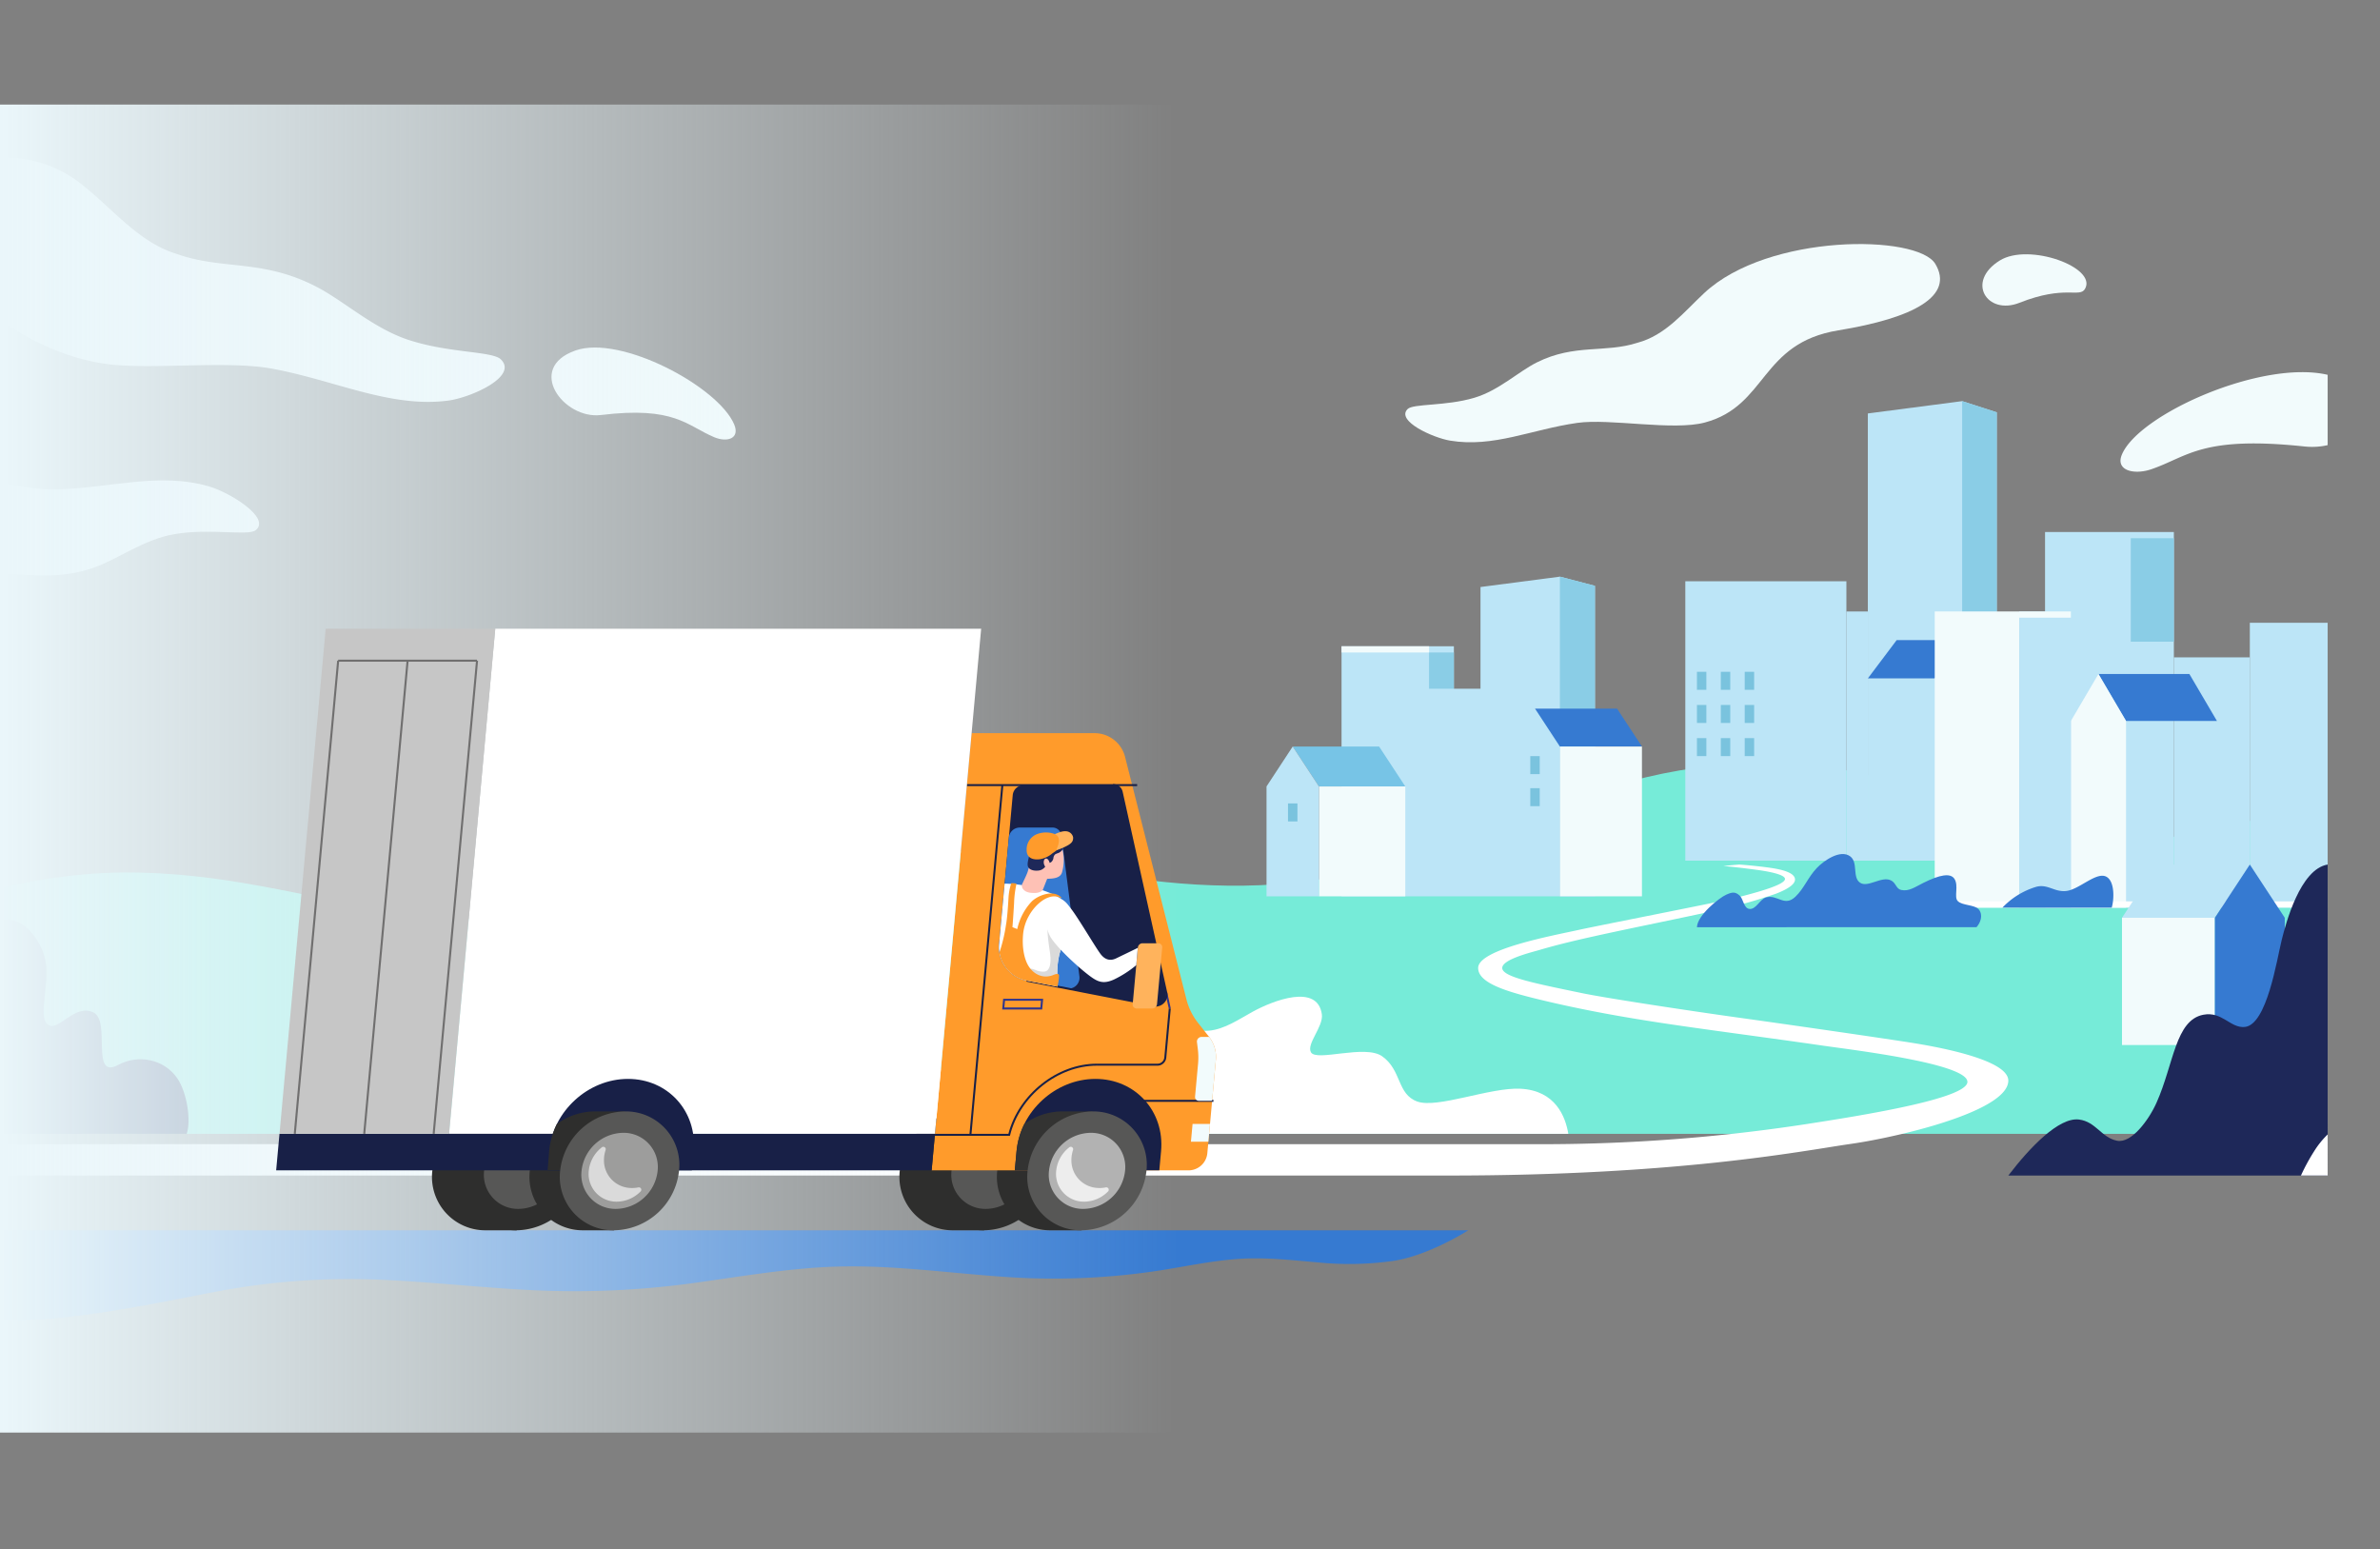 <svg xmlns="http://www.w3.org/2000/svg" viewBox="0 0 910.466 592.63">
    <rect x="0" y="0" width="910.466" height="592.63" fill="#808080" stroke="none"/>
    <defs>
        <linearGradient id="b" x2=".001" y1="2.12" y2="2.12" gradientUnits="objectBoundingBox">
            <stop offset="0" stop-color="#26d5a9"/>
            <stop offset="1" stop-color="#76ebd8"/>
        </linearGradient>
        <linearGradient id="d" x1=".5" x2=".5" y2="1" gradientUnits="objectBoundingBox">
            <stop offset="0" stop-color="#eaf6fa" stop-opacity="0"/>
            <stop offset="1" stop-color="#eaf6fa"/>
        </linearGradient>
        <clipPath id="a">
            <path fill="none" d="M621.741 565.491c-29.976 7.953-63.5 22.358-93.626 31.713-31.243 9.7-64.028 9.692-96.028 5.27-32.044-4.427-55.163-11.4-88.452-11.4-24.077 0-42.943 3.154-58.554 7.592-15.436 4.388-30.259 10.926-45.809 14.893-31.657 8.077-60.373 5.38-92.325.9-32.661-4.581-62.236-14.518-101.724-14.182-19.799.163-38.538 3.86-45.223 5.823v94.13h888.944V576.768c-21.84-1.33-49.018 11.659-80.42 11.659-36.545 0-53.961-14.2-90.452-24.211a166.464 166.464 0 0 0-44.229-5.877 202.931 202.931 0 0 0-52.1 7.153" data-name="Tracé 298" transform="translate(0 -558.338)"/>
        </clipPath>
        <clipPath id="c">
            <path fill="none" d="M0 0h888.944v592.629H0z" data-name="Rectangle 3323"/>
        </clipPath>
    </defs>
    <g data-name="Groupe 1288">
        <g data-name="Groupe 1284">
            <g clip-path="url(#a)" data-name="Groupe 1283" transform="translate(1.497 291.824)">
                <path fill="url(#b)" d="M0 0h888.944v141.892H0z" data-name="Rectangle 3324"/>
            </g>
        </g>
        <g data-name="Groupe 1282">
            <g clip-path="url(#c)" data-name="Groupe 1281" transform="translate(1.497 .001)">
                <path fill="#bce5f7" d="M564.864 224.548v38.9h-10.177v-16.235h-42.979v95.656h96.942V224.097l-13.414-3.514Z" data-name="Tracé 288"/>
                <path fill="#bce5f7" d="M859.17 238.236h29.774v108.945H859.17z" data-name="Rectangle 3315"/>
                <path fill="#bce5f7" d="M830.116 251.445h29.055v95.736h-29.055z" data-name="Rectangle 3316"/>
                <path fill="#bce5f7" d="M780.833 203.501h49.283v143.68h-49.283z" data-name="Rectangle 3317"/>
                <path fill="#367ad1" d="M846.596 275.786h-34.784l-10.548-17.965h34.784Z" data-name="Tracé 289"/>
                <path fill="#f2fbfc" d="m801.265 257.821-10.548 17.965v71.4h21.1v-71.4Z" data-name="Tracé 290"/>
                <path fill="#77c4e6" d="M536.097 300.831h-33.045l-10.021-15.266h33.045Z" data-name="Tracé 291"/>
                <path fill="#f2fbfc" d="M503.052 300.831h33.045v42.038h-33.045z" data-name="Rectangle 3318"/>
                <path fill="#bce5f7" d="m493.031 285.565-10.021 15.266v42.038h20.041v-42.038Z" data-name="Tracé 292"/>
                <path fill="#8acde6" d="M608.65 342.869h-13.414V220.582l13.414 3.514Z" data-name="Tracé 293"/>
                <path fill="#8acde6" d="M545.184 249.595h9.503v13.857h-9.503z" data-name="Rectangle 3319"/>
                <path fill="#367ad1" d="M626.629 285.565h-31.393l-9.519-14.5h31.393Z" data-name="Tracé 294"/>
                <path fill="#f2fbfc" d="M595.236 285.565h31.393v57.303h-31.393z" data-name="Rectangle 3320"/>
                <path fill="#bce5f7" d="M704.836 233.897h8.212v95.336h-8.212z" data-name="Rectangle 3321"/>
                <path fill="#bce5f7" d="M643.219 222.339h61.617v106.895h-61.617z" data-name="Rectangle 3322"/>
                <path fill="#bce5f7" d="m713.047 158.154 36.082-4.711 13.232 4.277v171.513h-49.314Z" data-name="Tracé 295"/>
                <path fill="#8acde6" d="M762.361 329.233H749.13v-175.79l13.231 4.277Z" data-name="Tracé 296"/>
                <path fill="#367ad1" d="M713.047 259.504h25.585l11.034-14.661h-25.585Z" data-name="Tracé 297"/>
            </g>
        </g>
        <g data-name="Groupe 1286">
            <path fill="#367ad1" d="M1.497 470.62v34.345c23.828 1.166 62.63-7.4 81.995-11.018a272.02 272.02 0 0 1 59.386-4.51c20.2.71 40.276 3.084 60.46 4.067a333.353 333.353 0 0 0 60.793-2.547c19.69-2.66 39.318-6.28 59.306-6.52 20.238-.243 40.295 2.579 60.425 3.965a266.913 266.913 0 0 0 60.609-2.537c9.83-1.58 19.594-3.647 29.58-4.315 10.065-.673 20.083.5 30.086 1.353a120.4 120.4 0 0 0 29.039-.6c13.375-2.11 27.639-11.122 28.5-11.678Z" data-name="Tracé 299"/>
            <path fill="#f2fbfc" d="M740.129 233.898h32.318v113.284h-32.318z" data-name="Rectangle 3325"/>
            <path fill="#bce5f7" d="M772.447 233.898h19.766v113.284h-19.766z" data-name="Rectangle 3326"/>
            <path fill="#fff" d="M740.129 344.801H890.44v2.381H740.129z" data-name="Rectangle 3327"/>
            <path fill="#bce5f7" d="M811.767 351.07h35.538l13.366-20.363h-35.535Z" data-name="Tracé 300"/>
            <path fill="#f2fbfc" d="M811.766 351.07h35.535v48.679h-35.535z" data-name="Rectangle 3328"/>
            <path fill="#367ad1" d="m860.668 330.708 13.366 20.363v48.678h-26.732V351.07Z" data-name="Tracé 301"/>
            <path fill="#1e2859" d="M890.441 330.708c-10.55 1.733-16.031 22.651-17.558 28.77-1.869 7.487-5.654 32.552-14.154 33.365-5.493.525-8.627-6.042-15.809-4.686-10.766 2.031-11.308 18.787-17.944 33.654-2.929 6.562-9.572 15.651-15.1 14.546-6.022-1.2-8.053-7.289-14.554-8.108-7.667-.966-18.824 10.652-27.041 21.42h121.963c.068-.093.134-.187.2-.28Z" data-name="Tracé 302"/>
            <path fill="#fff" d="M890.44 449.668v-15.71a33.9 33.9 0 0 0-5.165 6.413 76.624 76.624 0 0 0-5.053 9.3Z" data-name="Tracé 304"/>
            <path fill="#367ad1" d="M807.844 347.182c.893-2.981 1.237-9.846-1.938-11.743-3.8-2.27-10.469 4.887-15.548 5.4-4.531.459-7.107-2.884-11.585-1.556a29.472 29.472 0 0 0-12.741 7.9Z" data-name="Tracé 305"/>
            <path fill="#f2fbfc" d="M772.447 233.898h19.766v2.381h-19.766z" data-name="Rectangle 3329"/>
            <path fill="#8acde6" d="M815.118 205.884h16.495v39.574h-16.495z" data-name="Rectangle 3330"/>
            <path fill="#fff" d="M599.959 433.716c-1.1-6.6-4.9-16.555-18.275-17.245-11.562-.6-31.774 7.632-39.458 4.906-7.878-2.794-5.919-11.992-13.5-17.334-6.549-4.615-25.059 2.141-27.205-1.49-1.877-3.176 4.8-9.838 4.153-14.536-1.627-11.9-18.621-5.306-26.444-1.018-5.112 2.8-10.794 6.753-16.821 7.268-6.334.541-11.9-3.295-15.247-4.67-13.2-5.433-25.907 2.235-35.876 8.231-13.037 7.842-27.288 13.447-43.092 11.946-8.219-.781-24.435-3.283-34.375-2-19.205 2.482-36.3 17.817-41.841 25.941Z" data-name="Tracé 306"/>
            <path fill="#fff" d="M584.934 344.466a.213.213 0 0 0 0-.05v.05" data-name="Tracé 307"/>
            <path fill="#fff" d="M731.821 398.97c-10.176-1.633-45.674-6.772-66.4-9.653-20.936-2.912-51.511-7.611-60.168-9.406-18.449-3.827-30.574-6.22-30.574-9.631 0-3.325 11.1-5.968 14.215-6.887 7.023-2.072 14.21-3.751 21.4-5.349 12.922-2.87 34.524-7.2 47.443-10.071a186.227 186.227 0 0 0 21.6-6.087c5.445-2.079 7.339-3.945 7.339-5.438 0-2.523-4.595-3.647-7.82-4.227-2.561-.461-8.562-1.166-13.521-1.513-2.118.176-3.916.322-6.042.581 4.234.333 9.479 1.011 12.486 1.412 2.967.395 11.066 1.585 11.066 3.53 0 2.233-10.82 5.116-16.077 6.508-5.308 1.4-13.957 3.121-25.9 5.518-14.915 2.993-32.354 6.446-36.875 7.442-10.134 2.229-38.528 7.439-38.528 14.575 0 6.083 11.866 9.367 26.4 12.783 15.191 3.57 30.217 6.229 46.327 8.634 17.244 2.572 36.736 5.048 59.32 8.315 11.226 1.622 54.949 6.818 55.119 13.8.16 6.543-41.779 13.1-61.1 16.11a668.469 668.469 0 0 1-104.115 7.763c-116.057 0-492.829-.016-585.925-.009v12h552.622c87.921 0 135.15-9.375 153.17-11.992 2.079-.3 3.913-.591 5.476-.86 19.209-3.306 55.518-12.534 55.518-23.46 0-7.4-22.985-12.224-36.456-14.385m26.868 14.637a.161.161 0 0 1 .01-.066c0 .023-.007.045-.01.066" data-name="Tracé 308"/>
            <path fill="#f2fbfc" d="M513.205 247.214h33.475v2.382h-33.475z" data-name="Rectangle 3332"/>
            <path fill="#f2fbfc" d="M191.524 137.405c-3.279-3.1-19.947-2.307-35.4-7.436-13.371-4.441-24.551-14.825-35.028-20.255-20.76-10.756-35.917-6.338-53.407-12.552-15.3-4.614-25.421-18.514-38.174-27.98a47.017 47.017 0 0 0-28.018-8.925v63.033c12.078 8.59 26.9 14.432 39.87 16.032 17.239 2.128 45.349-1.491 62.677 1.7 24.1 4.435 45.31 15.119 67.391 12.22 8.7-1.147 27.045-9.26 20.089-15.84" data-name="Tracé 309"/>
            <path fill="#f2fbfc" d="M280.847 162.312c-6.083-14.376-43.392-34.369-60.742-28.233-19.1 6.753-4.538 26.419 9.771 24.676 28.322-3.45 32.785 4.044 43.338 8.481 4.9 2.061 9.967.591 7.633-4.925" data-name="Tracé 310"/>
            <path fill="#f2fbfc" d="M811.697 173.971c-2.476 6.049 4.727 7.745 11.223 5.545 13.984-4.737 19.134-12.939 58.762-8.719a26.784 26.784 0 0 0 8.757-.523v-26.9c-25.217-5.883-72.413 15.124-78.742 30.595" data-name="Tracé 311"/>
            <path fill="#f2fbfc" d="M554.719 168.548c16.564 2.775 31.266-4.307 48.666-6.782 12.507-1.779 36.67 3.115 48.816-.148 23.964-6.438 21.035-30.349 51.047-35.25 29.106-4.753 44.372-13.239 37.113-25.41-6.773-11.358-63.83-11.764-88.376 11.109-7.851 7.315-14.8 16.207-25.68 19.08-12.358 3.958-23.943.3-38.31 7.449-7.25 3.607-14.574 10.777-24.05 13.581-10.951 3.24-23.331 2.159-25.472 4.3-4.549 4.549 9.725 10.98 16.247 12.073" data-name="Tracé 312"/>
            <path fill="#f2fbfc" d="M797.611 110.506c4.765-8.2-21.409-17.745-32.557-10.881-13.145 8.092-4.911 21.112 7.489 16.2 17.479-6.927 23.008-1.77 25.069-5.316" data-name="Tracé 313"/>
            <path fill="#7ac3de" d="M649.161 256.985h3.606v6.885h-3.606z" data-name="Rectangle 3333"/>
            <path fill="#7ac3de" d="M658.3 256.985h3.606v6.885H658.3z" data-name="Rectangle 3334"/>
            <path fill="#7ac3de" d="M667.439 256.985h3.606v6.885h-3.606z" data-name="Rectangle 3335"/>
            <path fill="#7ac3de" d="M649.161 269.666h3.606v6.885h-3.606z" data-name="Rectangle 3336"/>
            <path fill="#7ac3de" d="M658.3 269.666h3.606v6.885H658.3z" data-name="Rectangle 3337"/>
            <path fill="#7ac3de" d="M667.439 269.666h3.606v6.885h-3.606z" data-name="Rectangle 3338"/>
            <path fill="#7ac3de" d="M649.161 282.347h3.606v6.885h-3.606z" data-name="Rectangle 3339"/>
            <path fill="#7ac3de" d="M658.3 282.347h3.606v6.885H658.3z" data-name="Rectangle 3340"/>
            <path fill="#7ac3de" d="M667.439 282.347h3.606v6.885h-3.606z" data-name="Rectangle 3341"/>
            <path fill="#7ac3de" d="M585.41 289.232h3.606v6.885h-3.606z" data-name="Rectangle 3342"/>
            <path fill="#7ac3de" d="M585.41 301.496h3.606v6.885h-3.606z" data-name="Rectangle 3343"/>
            <path fill="#1e2859" d="M71.41 433.716c1.815-5.126.044-15.881-3.539-21.163-5.189-7.649-15.245-9.219-22.616-5.219-10.852 5.889-2.647-16.75-9.526-20.065-7.291-3.513-13.592 7.84-17.493 4.582-4.094-3.419 1.56-16.9-1.23-26.065-2.909-9.546-10.409-15.069-15.509-13.846v81.777Z" data-name="Tracé 314"/>
            <path fill="#7ac3de" d="M492.725 307.333h3.606v6.885h-3.606z" data-name="Rectangle 3344"/>
            <path fill="#f2fbfc" d="M80.143 186.121c-19.342-5.689-37.883.638-58.976 1.085-5.334.113-12.27-.966-19.669-2.318v34.672c10.751.243 21.415 2.191 34.68-2.525 9.159-3.258 18.919-10.75 30.619-12.729 13.518-2.287 28.117.783 30.977-1.461 6.075-4.767-10.012-14.484-17.627-16.724" data-name="Tracé 315"/>
            <path fill="none" d="M1.497.001h888.944V592.63H1.497z" data-name="Rectangle 3345"/>
            <path fill="#367ad1" d="M756.107 354.676c1.482-1.625 2.655-4.63.871-6.8-1.52-1.853-6.376-1.438-8.078-3.231-1.473-1.552.491-5.86-1.249-8.489-1.526-2.305-5.609-1.552-11.825 1.539-3.278 1.63-5.574 3.38-8.528 2.731-1.99-.437-1.942-2.694-3.937-3.668-3.6-1.759-8.862 2.994-11.867.849-2.965-2.116-.558-7.759-3.752-10.069-3.757-2.718-10.048 1.68-12.71 4.478-3.436 3.611-4.833 7.806-8.232 11.028-4.235 4.015-6.854-1.043-11.255.262-2.4.711-3.854 4.9-6.514 4.346-1.956-.406-2.175-3.812-3.467-5.018-1.752-1.634-2.951-1.39-5.174-.41-2.7 1.19-11.085 7.87-11.228 12.456Z" data-name="Tracé 303"/>
        </g>
        <path fill="none" d="M1.497 0h888.945v592.63H1.497z" data-name="Rectangle 3357"/>
        <path fill="url(#d)" d="M0 0h508v451H0z" data-name="Rectangle 3358" transform="rotate(90 205.5 245.5)"/>
        <g data-name="Groupe 1287">
            <path fill="#2e2e2d" d="M190.201 425.147a25.438 25.438 0 0 0-24.816 22.737 20.408 20.408 0 0 0 20.657 22.736h11.612l4.159-45.473Z" data-name="Tracé 316"/>
            <path fill="#2e2e2d" d="M222.47 447.883a25.437 25.437 0 0 1-24.816 22.736 20.408 20.408 0 0 1-20.657-22.736 25.438 25.438 0 0 1 24.816-22.737 20.407 20.407 0 0 1 20.657 22.737" data-name="Tracé 317"/>
            <path fill="#575756" d="M214.284 447.884a16.28 16.28 0 0 1-15.882 14.552 13.061 13.061 0 0 1-13.22-14.552 16.28 16.28 0 0 1 15.882-14.552 13.061 13.061 0 0 1 13.22 14.552" data-name="Tracé 318"/>
            <path fill="#2e2e2d" d="M227.489 425.147a25.438 25.438 0 0 0-24.818 22.736 20.408 20.408 0 0 0 20.657 22.736h11.612l4.159-45.473Z" data-name="Tracé 319"/>
            <path fill="#2e2e2d" d="M369.019 425.147a25.438 25.438 0 0 0-24.816 22.737 20.408 20.408 0 0 0 20.657 22.736h11.612l4.159-45.473Z" data-name="Tracé 320"/>
            <path fill="#2e2e2d" d="M401.284 447.883a25.438 25.438 0 0 1-24.816 22.736 20.408 20.408 0 0 1-20.654-22.736 25.438 25.438 0 0 1 24.816-22.737 20.408 20.408 0 0 1 20.657 22.737" data-name="Tracé 321"/>
            <path fill="#575756" d="M393.099 447.884a16.28 16.28 0 0 1-15.882 14.552 13.061 13.061 0 0 1-13.22-14.552 16.28 16.28 0 0 1 15.882-14.552 13.061 13.061 0 0 1 13.22 14.552" data-name="Tracé 322"/>
            <path fill="#2e2e2d" d="M406.303 425.147a25.438 25.438 0 0 0-24.816 22.737 20.408 20.408 0 0 0 20.657 22.736h11.612l4.159-45.473Z" data-name="Tracé 323"/>
            <path fill="#ff9b2b" d="m462.557 396.65-4.269-5.4a24.061 24.061 0 0 1-4.437-9.041l-23.46-92.672a12.023 12.023 0 0 0-11.9-9.08h-46.8l-15.295 167.231h98.4a7.233 7.233 0 0 0 7.056-6.465l3.262-35.664a12.458 12.458 0 0 0-2.552-8.909" data-name="Tracé 324"/>
            <path fill="#182047" d="m388.211 447.683.671-7.333c1.4-15.267 14.9-27.642 30.17-27.642s26.511 12.375 25.114 27.646l-.671 7.334Z" data-name="Tracé 325"/>
            <path fill="#333332" d="m388.882 440.354-.671 7.333h27.642l2.062-22.543h-11.613a24.529 24.529 0 0 0-14.459 4.835 29.3 29.3 0 0 0-2.961 10.373" data-name="Tracé 326"/>
            <path fill="#575756" d="M438.573 447.883a25.437 25.437 0 0 1-24.812 22.737 20.407 20.407 0 0 1-20.657-22.736 25.438 25.438 0 0 1 24.816-22.737 20.408 20.408 0 0 1 20.657 22.737" data-name="Tracé 327"/>
            <path fill="#b2b2b2" d="M401.285 447.884a13.061 13.061 0 0 0 13.22 14.552 16.28 16.28 0 0 0 15.882-14.552 13.061 13.061 0 0 0-13.22-14.552 16.28 16.28 0 0 0-15.882 14.552" data-name="Tracé 328"/>
            <path fill="#ededed" d="M410.491 439.912a12.243 12.243 0 0 0-.624 3.613 10.541 10.541 0 0 0 9.738 10.882 12.083 12.083 0 0 0 3.417-.2.927.927 0 0 1 .787 1.622 12.914 12.914 0 0 1-9.1 3.838 10.623 10.623 0 0 1-10.653-11.884 13.058 13.058 0 0 1 4.926-8.852.922.922 0 0 1 1.506.977" data-name="Tracé 329"/>
            <path fill="#182047" d="m370.851 434.059 12.225-133.799.757.07-12.225 133.798z" data-name="Rectangle 3359"/>
            <path fill="#30358c" d="M398.686 386.147h-15.3l.375-4.1h15.3Zm-14.47-.76h13.776l.237-2.583h-13.777Z" data-name="Tracé 330"/>
            <path fill="#182047" d="M442.838 407.649h-23.287v-.76h23.287a2.63 2.63 0 0 0 2.562-2.349l1.72-18.807.757.069-1.72 18.808a3.406 3.406 0 0 1-3.319 3.039" data-name="Tracé 331"/>
            <path fill="#182047" d="M436.826 420.719h27.361v.76h-27.361z" data-name="Rectangle 3360"/>
            <path fill="#182047" d="m382.238 360.829 5.19-56.738a4.219 4.219 0 0 1 4.116-3.771h34.209a3.366 3.366 0 0 1 3.357 2.643l17.052 76.79a4.149 4.149 0 0 1-4.748 4.833l-48.667-9.471a13.017 13.017 0 0 1-10.509-14.286" data-name="Tracé 332"/>
            <path fill="#367ad1" d="M390.058 316.557h12.533a3.367 3.367 0 0 1 3.412 2.962l6.944 54.08a4.163 4.163 0 0 1-4.8 4.514l-15.4-2.998a13.017 13.017 0 0 1-10.508-14.288l3.7-40.5a4.219 4.219 0 0 1 4.116-3.771" data-name="Tracé 333"/>
            <path fill="#30358c" d="m445.791 379.833.742-.165 1.336 6.017-.742.164z" data-name="Rectangle 3361"/>
            <path fill="#182047" d="M442.131 385.033a4.108 4.108 0 0 1-.79-.076l-48.667-9.468.145-.746 48.667 9.469a3.657 3.657 0 0 0 3.3-1.1 3.6 3.6 0 0 0 1-3.276l-17.052-76.79a2.979 2.979 0 0 0-2.985-2.345v-.76a3.726 3.726 0 0 1 3.728 2.941l17.052 76.79a4.353 4.353 0 0 1-1.2 3.971 4.489 4.489 0 0 1-3.2 1.393" data-name="Tracé 334"/>
            <path fill="#ffb35c" d="M434.779 385.768h6.068a1.808 1.808 0 0 0 1.764-1.616l1.985-21.708a1.451 1.451 0 0 0-1.468-1.616h-6.068a1.808 1.808 0 0 0-1.764 1.616l-1.986 21.708a1.451 1.451 0 0 0 1.469 1.616" data-name="Tracé 335"/>
            <path fill="#f2fbfc" d="M455.592 436.725h6.667l.621-6.785h-6.667Z" data-name="Tracé 336"/>
            <path fill="#f2fbfc" d="m457.89 398.609.333 2.661a26.464 26.464 0 0 1 .089 5.707l-1.144 12.5a1.451 1.451 0 0 0 1.469 1.616h5.051l1.421-15.539a12.449 12.449 0 0 0-2.553-8.908h-2.908a1.793 1.793 0 0 0-1.759 1.958" data-name="Tracé 337"/>
            <path fill="#fff" d="M405.169 365.489c.818-3.754 3.181-7.512 3.843-11.384.507-2.966.682-6.874-1.594-9.079-3.208-3.11-10.043-4.965-11.641-5.433a48.386 48.386 0 0 0-11.453-1.583l-2.088 22.816a13.02 13.02 0 0 0 10.512 14.289l11.776 2.29c-.119-5.7-.175-8.145.647-11.917" data-name="Tracé 338"/>
            <path fill="#fec1b5" d="M406.712 326.289c-.278-1.936-1.158-3.8-3.2-4.385a7.525 7.525 0 0 0-5.741.548c-4.012 2.522-3.3 7.5-4.785 11.443-.434 1.15-1.242 2.737-1.743 3.857a1.891 1.891 0 0 0 .034 2.19c1.095 1.621 3.221 1.672 4.861 1.635 1.069-.024 2.526-.541 2.837-1.307.465-1.15 1.083-2.744 1.617-4.107 1.982-.064 4.851-.115 5.631-2.3a17.068 17.068 0 0 0 .487-7.574" data-name="Tracé 339"/>
            <path fill="#1e2859" d="M404.347 321.487a12.46 12.46 0 0 0-6.105-.407 5.966 5.966 0 0 0-3.735 3.291 10.3 10.3 0 0 0-.829 3.059c-.216 1.248-.967 3.365-.255 4.4.8 1.168 2.63 1.352 4.039 1.152a3.487 3.487 0 0 0 1.726-.777 2.788 2.788 0 0 0 1-1.422c.351-.852 1.262-.5 1.95-1.012a2.551 2.551 0 0 0 .848-1.556 2.1 2.1 0 0 1 .721-1.44 5.1 5.1 0 0 1 1.038-.423 3.563 3.563 0 0 0 1.687-1.308c.931-1.474-.745-3.152-2.09-3.555" data-name="Tracé 340"/>
            <path fill="#fec1b5" d="M401.503 329.911c.245.982-.038 1.911-.631 2.076s-1.273-.5-1.518-1.481.038-1.911.631-2.076 1.273.5 1.518 1.481" data-name="Tracé 341"/>
            <path fill="#ff9b2b" d="M406.114 321.829c-.162-1.77-2.2-2.627-2.942-2.9a9.578 9.578 0 0 0-6.7.233 6.29 6.29 0 0 0-3.73 5.829c-.119 3.266 2.5 4.065 5.171 3.668a9.931 9.931 0 0 0 4.681-2.23c.609-.468 3.746-2.166 3.524-4.6" data-name="Tracé 342"/>
            <path fill="#ffb35c" d="M410.51 320.224a2.923 2.923 0 0 0-2.306-2.2c-1.676-.257-3.035.4-4.586 1-.162.062-.113.156.047.217 2.179.833 1.411 3.667.556 5.542-.084.184.036.424.207.36a23.286 23.286 0 0 0 4.2-1.854c1.18-.724 2.044-1.473 1.878-3.071" data-name="Tracé 343"/>
            <path fill="#dadada" d="M407.293 359.491a3.949 3.949 0 0 0-.656-1.642c-.931-1.389-4.829-5.62-5.8-2.256-.34 1.172.6 7.157.853 8.993.293 2.112.429 5.537-1.192 6.717-.907.66-2.467.329-3.488.068-.473-.122-2.321-1.022-2.783-.741-1.479.9 2.38 3.149 3.914 3.486 1.5.327 4.788.524 6.317-.627a32.7 32.7 0 0 1 .715-8 37.756 37.756 0 0 1 2.123-6" data-name="Tracé 344"/>
            <path fill="#ff9b2b" d="M405.833 343.16c-3.042-2.972-9.021-.572-11.3 1.833a22.312 22.312 0 0 0-5.38 10.394c-.576-.207-1.257-.491-1.846-.722.206-2.3.562-7.986.626-9.2a39.007 39.007 0 0 1 .9-7.269c.048-.174-.029-.183-.174-.214a7.575 7.575 0 0 0-1.6-.151.338.338 0 0 0-.272.217 22.248 22.248 0 0 0-.994 5.6c-.143 2.495-.475 7.674-.95 10.12a61.165 61.165 0 0 1-2.5 10.538 12.888 12.888 0 0 0 10.4 10.8l11.776 2.29a20.336 20.336 0 0 0 .626-4.3c-.183-1.156-2.041-.168-2.677.042-3.905 1.291-7.432-.718-9.266-4.051-1.334-2.425-2.374-6.752-1.757-12.277a17.626 17.626 0 0 1 2.042-6.254c1.972-3.706 5.179-6.54 7.854-7.336a5.632 5.632 0 0 1 3.93.042c.279.131 1.186.5.558-.115" data-name="Tracé 345"/>
            <path fill="#fff" d="M435.263 362.571c-2.5 1.25-5.191 2.523-8.255 4.014-2.673 1.3-4.631.145-5.991-1.654-1.97-2.608-8.175-13.187-11.061-17.021-2.335-3.1-3.318-4.483-6.676-3.783-1.543.322-3.421 2.694-3.537 5.767-.063 1.683.636 6.4 2.474 9.091 3.267 4.779 11.17 11.74 14.631 14.314 2.988 2.222 5.127 3.287 9.333 1.375a40.419 40.419 0 0 0 8.5-5.484Z" data-name="Tracé 346"/>
            <path fill="#182047" d="m369.906 299.938-.07.76h65.176v-.76Z" data-name="Tracé 347"/>
            <path fill="#182047" d="M385.763 433.715h-28.092l-.07.76h28.756l.071-.289c3.671-14.881 18.22-26.538 33.122-26.538v-.761c-15.14 0-29.921 11.761-33.788 26.828" data-name="Tracé 348"/>
            <path fill="#fff" d="M189.463 240.509h185.878L357.67 433.716H171.792Z" data-name="Tracé 349"/>
            <path fill="#182047" d="M356.397 447.687H105.643l1.278-13.972h250.75Z" data-name="Tracé 350"/>
            <path fill="#c6c6c6" d="M171.792 433.716h-64.871l17.671-193.208h64.871Z" data-name="Tracé 351"/>
            <path fill="#182047" d="m209.494 447.683.572-7.333c1.4-15.267 14.9-27.642 30.17-27.642s26.511 12.375 25.117 27.646l-.671 7.334Z" data-name="Tracé 352"/>
            <path fill="#2e2e2d" d="m239.1 425.147-2.062 22.54h-27.544l.572-7.333a29.258 29.258 0 0 1 2.961-10.37 24.534 24.534 0 0 1 14.462-4.837Z" data-name="Tracé 353"/>
            <path fill="#575756" d="M259.757 447.883a25.437 25.437 0 0 1-24.816 22.736 20.408 20.408 0 0 1-20.657-22.736 25.438 25.438 0 0 1 24.816-22.737 20.408 20.408 0 0 1 20.657 22.737" data-name="Tracé 354"/>
            <path fill="#9d9d9c" d="M222.47 447.884a13.061 13.061 0 0 0 13.22 14.552 16.28 16.28 0 0 0 15.882-14.552 13.061 13.061 0 0 0-13.22-14.552 16.28 16.28 0 0 0-15.882 14.552" data-name="Tracé 355"/>
            <path fill="#dadada" d="M231.676 439.912a12.212 12.212 0 0 0-.624 3.613 10.54 10.54 0 0 0 9.737 10.882 12.085 12.085 0 0 0 3.417-.2.927.927 0 0 1 .787 1.622 12.913 12.913 0 0 1-9.1 3.838 10.622 10.622 0 0 1-10.652-11.884 13.055 13.055 0 0 1 4.926-8.852.922.922 0 0 1 1.506.977" data-name="Tracé 356"/>
            <path fill="#706f6f" d="M129.343 252.336h53.132v.784h-53.132z" data-name="Rectangle 3362"/>
            <path fill="#706f6f" d="m112.378 433.677 16.595-180.983.78.072-16.594 180.983z" data-name="Rectangle 3363"/>
            <path fill="#706f6f" d="m165.51 433.677 16.595-180.983.78.072-16.594 180.983z" data-name="Rectangle 3364"/>
            <path fill="#706f6f" d="m138.944 433.677 16.595-180.983.78.072-16.594 180.983z" data-name="Rectangle 3365"/>
            <path fill="none" d="M21.522.001h888.944V592.63H21.522z" data-name="Rectangle 3366"/>
        </g>
    </g>
</svg>
